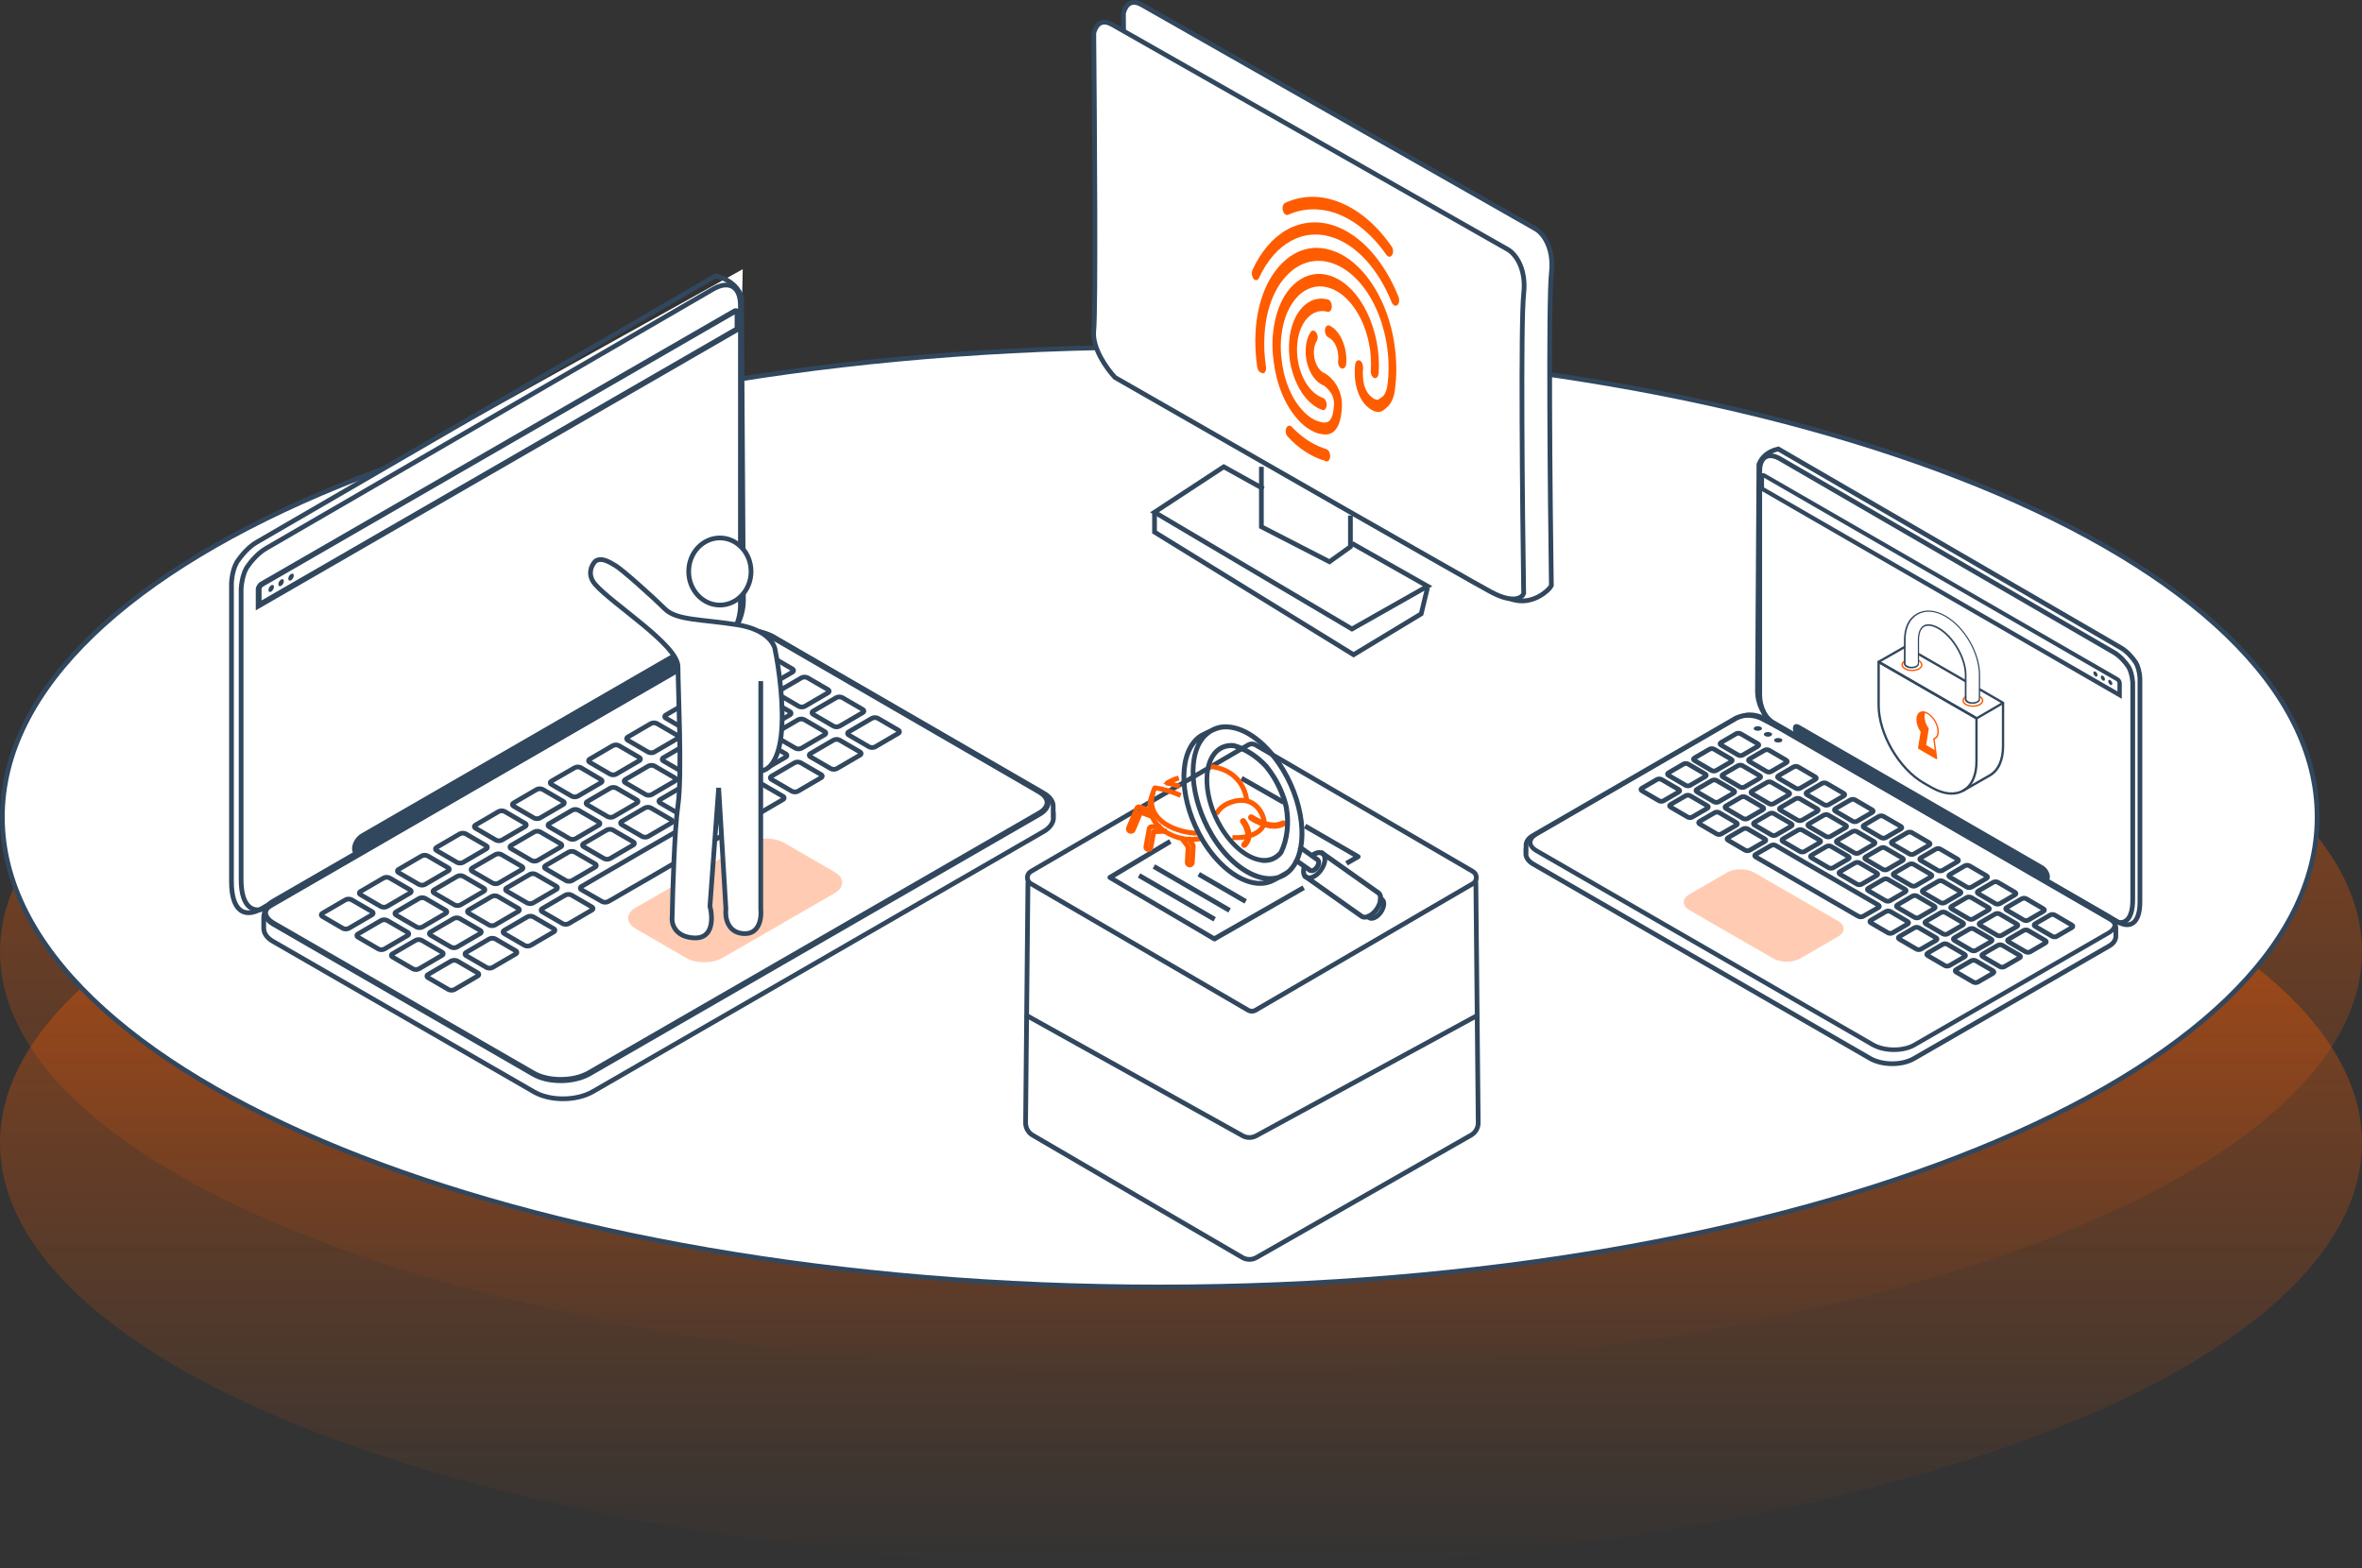 <svg width="500" height="332" viewBox="0 0 500 332" fill="none" xmlns="http://www.w3.org/2000/svg">
<rect x="0" y="0" width="500" height="332" fill="#333333" stroke="none"/>
<ellipse cx="250" cy="201.5" rx="250" ry="89.5" fill="url(#paint0_linear_395_1478)" fill-opacity="0.5"/>
<ellipse cx="250" cy="242" rx="250" ry="90" fill="url(#paint1_linear_395_1478)" fill-opacity="0.5"/>
<path d="M490.5 173C490.5 186.629 483.721 199.661 471.361 211.564C458.999 223.47 441.084 234.214 418.906 243.248C374.553 261.314 313.245 272.5 245.5 272.5C177.755 272.5 116.447 261.314 72.094 243.248C49.916 234.214 32.002 223.47 19.639 211.564C7.279 199.661 0.5 186.629 0.5 173C0.5 159.371 7.279 146.339 19.639 134.436C32.002 122.53 49.916 111.786 72.094 102.752C116.447 84.686 177.755 73.5 245.5 73.5C313.245 73.5 374.553 84.686 418.906 102.752C441.084 111.786 458.999 122.53 471.361 134.436C483.721 146.339 490.5 159.371 490.5 173Z" fill="white" stroke="#31475E"/>
<path d="M51.146 182.853V126.654L56.387 115.507L63.143 109.345L157.224 57L155.783 123.978L51.146 182.853Z" fill="white"/>
<path d="M151.477 58.415L54.314 114.821C52.679 115.756 51.16 117.507 50.168 118.967C49.642 119.901 49.117 121.361 49 123.463V186.701C49 192.891 51.744 194.467 55.306 192.424L152.82 136.017C155.623 134.383 157.375 130.412 157.375 127.2L156.966 62.794C156.849 62.386 156.616 62.035 156.382 61.627C154.981 59.349 152.47 58.649 151.477 58.415Z" stroke="#31475E" stroke-miterlimit="10"/>
<path d="M222.946 173.153V170.818C223.004 169.767 222.303 168.716 220.96 167.957L164.554 135.316C164.204 135.082 163.853 134.907 163.561 134.732C162.977 134.498 162.393 134.265 161.926 134.148C159.707 133.622 157.78 134.148 156.613 134.615L151.007 137.535L57.931 191.255C56.588 192.014 55.887 193.065 55.829 194.116V196.51C55.829 197.561 56.471 198.612 57.872 199.371L113.053 231.195C116.498 233.18 122.045 233.122 125.49 231.136L220.902 176.073C222.245 175.314 222.946 174.263 223.004 173.27V173.153C222.946 173.212 222.946 173.212 222.946 173.153Z" stroke="#31475E" stroke-miterlimit="10"/>
<path d="M150.952 61.218L56.241 116.164C54.665 117.098 53.205 118.733 52.212 120.193C51.687 121.127 51.22 122.529 51.044 124.572V186.234C51.044 192.248 53.73 193.825 57.176 191.84L152.295 136.835C155.04 135.258 156.733 131.404 156.733 128.251V64.663C156.733 60.75 154.398 59.232 150.952 61.218Z" stroke="#31475E" stroke-miterlimit="10"/>
<path d="M54.144 129.235V124.798C54.144 124.214 54.553 123.513 55.078 123.221L155.22 65.413C155.92 65.004 156.738 65.472 156.738 66.289V70.026L156.388 70.201L54.144 129.235ZM155.512 66.581L55.662 124.214C55.487 124.33 55.37 124.564 55.37 124.739V127.133L155.512 69.326V66.581Z" fill="#31475E"/>
<path d="M56.822 124.92C56.822 124.57 57.114 124.103 57.406 123.927C57.757 123.752 57.99 123.869 57.99 124.278C57.99 124.628 57.698 125.095 57.406 125.27C57.114 125.446 56.822 125.329 56.822 124.92Z" fill="#31475E"/>
<path d="M58.919 123.696C58.919 123.346 59.211 122.879 59.503 122.704C59.853 122.529 60.087 122.645 60.087 123.054C60.087 123.405 59.853 123.872 59.503 124.047C59.211 124.222 58.919 124.105 58.919 123.696Z" fill="#31475E"/>
<path d="M61.026 122.528C61.026 122.177 61.26 121.71 61.61 121.535C61.961 121.36 62.194 121.476 62.194 121.885C62.194 122.236 61.902 122.703 61.61 122.878C61.26 123.053 61.026 122.878 61.026 122.528Z" fill="#31475E"/>
<path d="M159.547 134.327C160.072 134.327 160.598 134.385 161.065 134.502C161.59 134.677 162.116 134.852 162.524 135.028C162.816 135.144 163.108 135.319 163.4 135.495L164.043 135.903H164.101L219.748 168.136C220.624 168.661 221.15 169.303 221.15 169.887C221.15 170.53 220.624 171.23 219.631 171.756L124.395 226.702C122.877 227.578 120.833 228.045 118.672 228.045C116.57 228.045 114.585 227.578 113.184 226.761L58.12 194.996C57.244 194.47 56.719 193.828 56.719 193.186C56.719 192.543 57.244 191.843 58.237 191.317L151.08 137.714L156.569 134.852C157.269 134.677 158.32 134.327 159.547 134.327ZM159.547 133.101C158.145 133.101 156.919 133.451 156.101 133.801L150.496 136.721L57.653 190.324C54.909 191.901 54.85 194.529 57.595 196.105L112.6 227.87C114.293 228.863 116.512 229.33 118.731 229.33C121.008 229.33 123.285 228.804 125.037 227.812L220.274 172.865C223.018 171.289 223.135 168.719 220.391 167.143L164.101 134.56C163.751 134.327 163.4 134.152 163.108 133.976C162.524 133.743 161.999 133.509 161.473 133.393C160.773 133.159 160.13 133.101 159.547 133.101Z" fill="#31475E"/>
<path d="M150.676 141.445C150.209 141.212 150.209 140.745 150.676 140.511C151.143 140.278 151.844 140.278 152.311 140.511C152.778 140.745 152.778 141.212 152.311 141.445C151.844 141.679 151.143 141.679 150.676 141.445Z" fill="#31475E"/>
<path d="M153.594 139.757C153.127 139.523 153.127 139.056 153.594 138.823C154.061 138.589 154.761 138.589 155.229 138.823C155.696 139.056 155.696 139.523 155.229 139.757C154.761 140.049 154.002 140.049 153.594 139.757Z" fill="#31475E"/>
<path d="M156.464 138.117C155.997 137.884 155.997 137.417 156.464 137.183C156.931 136.949 157.632 136.949 158.099 137.183C158.566 137.417 158.566 137.884 158.099 138.117C157.69 138.351 156.931 138.351 156.464 138.117Z" fill="#31475E"/>
<path d="M78.728 193.008C79.079 193.183 79.079 193.534 78.728 193.709L73.823 196.57C73.473 196.745 72.948 196.745 72.597 196.57L68.276 194.059C67.926 193.884 67.926 193.534 68.276 193.359L73.181 190.497C73.531 190.322 74.057 190.322 74.407 190.497L78.728 193.008ZM82.465 185.884C82.115 185.709 81.59 185.709 81.239 185.884L76.334 188.746C75.984 188.921 75.984 189.271 76.334 189.446L80.655 191.957C81.006 192.132 81.531 192.132 81.881 191.957L86.786 189.096C87.137 188.921 87.137 188.571 86.786 188.395L82.465 185.884ZM90.523 181.213C90.173 181.038 89.647 181.038 89.297 181.213L84.392 184.074C84.042 184.25 84.042 184.6 84.392 184.775L88.713 187.286C89.064 187.461 89.589 187.461 89.939 187.286L94.844 184.425C95.195 184.25 95.195 183.899 94.844 183.724L90.523 181.213ZM98.581 176.542C98.231 176.367 97.706 176.367 97.355 176.542L92.45 179.403C92.1 179.578 92.1 179.929 92.45 180.104L96.771 182.615C97.122 182.79 97.647 182.79 97.998 182.615L102.902 179.753C103.253 179.578 103.253 179.228 102.902 179.053L98.581 176.542ZM106.815 171.812C106.464 171.637 105.939 171.637 105.588 171.812L100.684 174.673C100.333 174.849 100.333 175.199 100.684 175.374L105.005 177.885C105.355 178.06 105.88 178.06 106.231 177.885L111.136 175.024C111.486 174.848 111.486 174.498 111.136 174.323L106.815 171.812ZM114.873 167.141C114.522 166.966 113.997 166.966 113.646 167.141L108.742 170.002C108.391 170.177 108.391 170.527 108.742 170.703L113.063 173.214C113.413 173.389 113.938 173.389 114.289 173.214L119.194 170.352C119.544 170.177 119.544 169.827 119.194 169.652L114.873 167.141ZM122.931 162.528C122.58 162.353 122.055 162.353 121.705 162.528L116.741 165.389C116.391 165.564 116.391 165.915 116.741 166.09L121.062 168.601C121.413 168.776 121.938 168.776 122.288 168.601L127.193 165.739C127.544 165.564 127.544 165.214 127.193 165.039L122.931 162.528ZM130.989 157.857C130.638 157.681 130.113 157.681 129.763 157.857L124.858 160.718C124.507 160.893 124.507 161.243 124.858 161.418L129.179 163.929C129.529 164.104 130.055 164.104 130.405 163.929L135.31 161.068C135.66 160.893 135.66 160.543 135.31 160.367L130.989 157.857ZM139.047 153.185C138.696 153.01 138.171 153.01 137.821 153.185L132.916 156.046C132.565 156.222 132.565 156.572 132.916 156.747L137.237 159.258C137.587 159.433 138.113 159.433 138.463 159.258L143.368 156.397C143.718 156.222 143.718 155.871 143.368 155.696L139.047 153.185ZM147.105 148.514C146.755 148.339 146.229 148.339 145.879 148.514L140.974 151.375C140.623 151.55 140.623 151.901 140.974 152.076L145.295 154.587C145.645 154.762 146.171 154.762 146.521 154.587L151.426 151.725C151.776 151.55 151.776 151.2 151.426 151.025L147.105 148.514ZM155.338 143.784C154.988 143.609 154.462 143.609 154.112 143.784L149.207 146.645C148.857 146.821 148.857 147.171 149.207 147.346L153.528 149.857C153.878 150.032 154.404 150.032 154.754 149.857L159.659 146.996C160.009 146.821 160.009 146.47 159.659 146.295L155.338 143.784ZM163.396 139.113C163.046 138.938 162.52 138.938 162.17 139.113L157.265 141.974C156.915 142.149 156.915 142.5 157.265 142.675L161.586 145.186C161.936 145.361 162.462 145.361 162.812 145.186L167.717 142.324C168.067 142.149 168.067 141.799 167.717 141.624L163.396 139.113ZM81.94 194.877C81.59 194.702 81.064 194.702 80.714 194.877L75.809 197.738C75.458 197.913 75.458 198.264 75.809 198.439L80.13 200.95C80.48 201.125 81.006 201.125 81.356 200.95L86.261 198.088C86.611 197.913 86.611 197.563 86.261 197.388L81.94 194.877ZM89.998 190.205C89.647 190.03 89.122 190.03 88.772 190.205L83.867 193.067C83.516 193.242 83.516 193.592 83.867 193.767L88.188 196.278C88.538 196.453 89.064 196.453 89.414 196.278L94.319 193.417C94.669 193.242 94.669 192.891 94.319 192.716L89.998 190.205ZM98.056 185.534C97.706 185.359 97.18 185.359 96.83 185.534L91.925 188.395C91.574 188.571 91.574 188.921 91.925 189.096L96.246 191.607C96.596 191.782 97.122 191.782 97.472 191.607L102.377 188.746C102.727 188.571 102.727 188.22 102.377 188.045L98.056 185.534ZM106.114 180.921C105.764 180.746 105.238 180.746 104.888 180.921L99.983 183.782C99.632 183.958 99.632 184.308 99.983 184.483L104.304 186.994C104.654 187.169 105.18 187.169 105.53 186.994L110.435 184.133C110.785 183.958 110.785 183.607 110.435 183.432L106.114 180.921ZM114.347 176.133C113.997 175.958 113.471 175.958 113.121 176.133L108.216 178.994C107.866 179.169 107.866 179.52 108.216 179.695L112.537 182.206C112.887 182.381 113.413 182.381 113.763 182.206L118.668 179.345C119.018 179.169 119.018 178.819 118.668 178.644L114.347 176.133ZM122.405 171.52C122.055 171.345 121.529 171.345 121.179 171.52L116.274 174.381C115.924 174.557 115.924 174.907 116.274 175.082L120.595 177.593C120.945 177.768 121.471 177.768 121.821 177.593L126.726 174.732C127.077 174.557 127.077 174.206 126.726 174.031L122.405 171.52ZM130.463 166.849C130.113 166.674 129.587 166.674 129.237 166.849L124.332 169.71C123.982 169.885 123.982 170.236 124.332 170.411L128.653 172.922C129.003 173.097 129.529 173.097 129.879 172.922L134.784 170.06C135.135 169.885 135.135 169.535 134.784 169.36L130.463 166.849ZM138.521 162.178C138.171 162.002 137.645 162.002 137.295 162.178L132.39 165.039C132.04 165.214 132.04 165.564 132.39 165.739L136.711 168.25C137.061 168.425 137.587 168.425 137.937 168.25L142.842 165.389C143.193 165.214 143.193 164.864 142.842 164.688L138.521 162.178ZM146.579 157.565C146.229 157.389 145.703 157.389 145.353 157.565L140.448 160.426C140.098 160.601 140.098 160.951 140.448 161.126L144.769 163.637C145.12 163.812 145.645 163.812 145.995 163.637L150.9 160.776C151.251 160.601 151.251 160.251 150.9 160.075L146.579 157.565ZM154.637 152.893C154.287 152.718 153.761 152.718 153.411 152.893L148.506 155.754C148.156 155.93 148.156 156.28 148.506 156.455L152.827 158.966C153.178 159.141 153.703 159.141 154.053 158.966L158.958 156.105C159.309 155.93 159.309 155.579 158.958 155.404L154.637 152.893ZM162.871 148.164C162.52 147.988 161.995 147.988 161.644 148.164L156.739 151.025C156.389 151.2 156.389 151.55 156.739 151.725L161.06 154.236C161.411 154.411 161.936 154.411 162.287 154.236L167.192 151.375C167.542 151.2 167.542 150.85 167.192 150.674L162.871 148.164ZM170.929 143.492C170.578 143.317 170.053 143.317 169.702 143.492L164.798 146.353C164.447 146.529 164.447 146.879 164.798 147.054L169.118 149.565C169.469 149.74 169.994 149.74 170.345 149.565L175.25 146.704C175.6 146.529 175.6 146.178 175.25 146.003L170.929 143.492ZM89.239 199.081C88.888 198.906 88.363 198.906 88.013 199.081L83.108 201.942C82.757 202.117 82.757 202.468 83.108 202.643L87.429 205.154C87.779 205.329 88.305 205.329 88.655 205.154L93.56 202.293C93.91 202.117 93.91 201.767 93.56 201.592L89.239 199.081ZM97.297 194.468C96.947 194.293 96.421 194.293 96.071 194.468L91.166 197.329C90.815 197.504 90.815 197.855 91.166 198.03L95.487 200.541C95.837 200.716 96.362 200.716 96.713 200.541L101.618 197.68C101.968 197.504 101.968 197.154 101.618 196.979L97.297 194.468ZM105.355 189.797C105.005 189.622 104.479 189.622 104.129 189.797L99.224 192.658C98.873 192.833 98.873 193.183 99.224 193.359L103.545 195.869C103.895 196.045 104.421 196.045 104.771 195.869L109.676 193.008C110.026 192.833 110.026 192.483 109.676 192.308L105.355 189.797ZM113.413 185.125C113.063 184.95 112.537 184.95 112.187 185.125L107.282 187.987C106.931 188.162 106.931 188.512 107.282 188.687L111.603 191.198C111.953 191.373 112.479 191.373 112.829 191.198L117.734 188.337C118.084 188.162 118.084 187.811 117.734 187.636L113.413 185.125ZM121.646 180.396C121.296 180.221 120.77 180.221 120.42 180.396L115.515 183.257C115.165 183.432 115.165 183.782 115.515 183.958L119.836 186.468C120.186 186.644 120.712 186.644 121.062 186.468L125.967 183.607C126.317 183.432 126.317 183.082 125.967 182.907L121.646 180.396ZM129.704 175.724C129.354 175.549 128.828 175.549 128.478 175.724L123.573 178.586C123.223 178.761 123.223 179.111 123.573 179.286L127.894 181.797C128.244 181.972 128.77 181.972 129.12 181.797L134.025 178.936C134.375 178.761 134.375 178.41 134.025 178.235L129.704 175.724ZM137.762 171.053C137.412 170.878 136.886 170.878 136.536 171.053L131.631 173.914C131.281 174.089 131.281 174.44 131.631 174.615L135.952 177.126C136.302 177.301 136.828 177.301 137.178 177.126L142.083 174.265C142.434 174.089 142.434 173.739 142.083 173.564L137.762 171.053ZM145.879 166.44C145.528 166.265 144.944 166.265 144.652 166.44L139.748 169.301C139.397 169.476 139.397 169.827 139.748 170.002L144.068 172.513C144.419 172.688 144.944 172.688 145.295 172.513L150.2 169.652C150.55 169.476 150.55 169.126 150.2 168.951L145.879 166.44ZM153.937 161.769C153.586 161.594 153.061 161.594 152.71 161.769L147.806 164.63C147.455 164.805 147.455 165.155 147.806 165.331L152.127 167.842C152.477 168.017 153.002 168.017 153.353 167.842L158.258 164.98C158.608 164.805 158.608 164.455 158.258 164.28L153.937 161.769ZM161.995 157.097C161.644 156.922 161.119 156.922 160.768 157.097L155.864 159.959C155.513 160.134 155.513 160.484 155.864 160.659L160.185 163.17C160.535 163.345 161.06 163.345 161.411 163.17L166.316 160.309C166.666 160.134 166.666 159.783 166.316 159.608L161.995 157.097ZM170.228 152.368C169.878 152.193 169.352 152.193 169.002 152.368L164.097 155.229C163.746 155.404 163.746 155.754 164.097 155.93L168.418 158.44C168.768 158.616 169.294 158.616 169.644 158.44L174.549 155.579C174.899 155.404 174.899 155.054 174.549 154.879L170.228 152.368ZM178.286 147.696C177.936 147.521 177.41 147.521 177.06 147.696L172.155 150.558C171.805 150.733 171.805 151.083 172.155 151.258L176.476 153.769C176.826 153.944 177.352 153.944 177.702 153.769L182.607 150.908C182.957 150.733 182.957 150.382 182.607 150.207L178.286 147.696ZM96.771 203.46C96.421 203.285 95.895 203.285 95.545 203.46L90.64 206.322C90.29 206.497 90.29 206.847 90.64 207.022L94.961 209.533C95.311 209.708 95.837 209.708 96.187 209.533L101.092 206.672C101.443 206.497 101.443 206.146 101.092 205.971L96.771 203.46ZM104.829 198.789C104.479 198.614 103.953 198.614 103.603 198.789L98.698 201.65C98.348 201.825 98.348 202.176 98.698 202.351L103.019 204.862C103.37 205.037 103.895 205.037 104.245 204.862L109.15 202.001C109.501 201.825 109.501 201.475 109.15 201.3L104.829 198.789ZM112.887 194.118C112.537 193.943 112.011 193.943 111.661 194.118L106.756 196.979C106.406 197.154 106.406 197.504 106.756 197.68L111.077 200.19C111.428 200.366 111.953 200.366 112.303 200.19L117.208 197.329C117.559 197.154 117.559 196.804 117.208 196.629L112.887 194.118ZM120.945 189.505C120.595 189.33 120.07 189.33 119.719 189.505L114.814 192.366C114.464 192.541 114.464 192.892 114.814 193.067L119.135 195.578C119.486 195.753 120.011 195.753 120.361 195.578L125.266 192.716C125.617 192.541 125.617 192.191 125.266 192.016L120.945 189.505ZM161.411 166.09C161.06 165.915 160.535 165.915 160.185 166.09L155.28 168.951C154.929 169.126 154.929 169.476 155.28 169.652L159.601 172.162C159.951 172.338 160.477 172.338 160.827 172.162L165.732 169.301C166.082 169.126 166.082 168.776 165.732 168.601L161.411 166.09ZM169.469 161.477C169.118 161.302 168.593 161.302 168.243 161.477L163.338 164.338C162.987 164.513 162.987 164.864 163.338 165.039L167.659 167.55C168.009 167.725 168.535 167.725 168.885 167.55L173.79 164.688C174.14 164.513 174.14 164.163 173.79 163.988L169.469 161.477ZM177.702 156.689C177.352 156.514 176.826 156.514 176.476 156.689L171.571 159.55C171.221 159.725 171.221 160.075 171.571 160.251L175.892 162.761C176.242 162.937 176.768 162.937 177.118 162.761L182.023 159.9C182.373 159.725 182.373 159.375 182.023 159.2L177.702 156.689ZM185.819 152.076C185.468 151.901 184.943 151.901 184.592 152.076L179.687 154.937C179.337 155.112 179.337 155.462 179.687 155.638L184.008 158.148C184.359 158.324 184.884 158.324 185.235 158.148L190.139 155.287C190.49 155.112 190.49 154.762 190.139 154.587L185.819 152.076ZM152.185 170.819L147.28 173.681L144.185 175.491L139.222 178.352L136.069 180.162L131.164 183.023L128.011 184.833L123.106 187.695C122.756 187.87 122.756 188.22 123.106 188.395L127.485 190.906C127.836 191.081 128.361 191.081 128.712 190.906L129.763 190.322L133.675 188.045L136.828 186.235L141.733 183.374L144.886 181.564L149.791 178.702L152.944 176.892L157.499 174.265L157.907 174.031C158.258 173.856 158.258 173.505 157.907 173.33L153.528 170.819C153.061 170.586 152.535 170.586 152.185 170.819Z" stroke="#31475E" stroke-miterlimit="10"/>
<path d="M145.467 140.808L76.39 180.69C75.339 181.273 74.522 180.865 74.522 179.697C74.522 178.529 75.339 177.186 76.39 176.544L145.467 136.662C146.518 136.078 147.336 136.429 147.336 137.655C147.336 138.823 146.518 140.224 145.467 140.808Z" fill="#31475E"/>
<path d="M152.941 202.821C150.838 204.047 147.335 204.047 145.233 202.821L134.547 196.631C132.445 195.405 132.445 193.42 134.547 192.193L158.313 178.471C160.415 177.245 163.918 177.245 166.02 178.471L176.706 184.661C178.808 185.887 178.808 187.872 176.706 189.099L152.941 202.821Z" fill="#FFCCB3"/>
<path d="M158.985 121.007C158.985 124.966 155.998 128.115 152.385 128.115C148.772 128.115 145.785 124.966 145.785 121.007C145.785 117.049 148.772 113.9 152.385 113.9C155.998 113.9 158.985 117.049 158.985 121.007Z" fill="white" stroke="#31475E"/>
<path d="M125.999 123.741C124.164 121.634 125.282 119.565 125.999 118.852C127.229 117.936 128.766 118.852 130.303 119.769C131.84 120.685 138.296 126.49 140.755 128.934C143.214 131.378 148.439 131.073 156.124 132.295C162.272 133.273 164.014 136.368 164.116 137.794C164.834 141.257 166.084 149.709 165.346 155.819C164.608 161.93 162.169 163.254 161.042 163.152V192.481C161.247 194.314 160.796 197.919 157.354 197.675C153.911 197.43 153.46 194.11 153.665 192.481L152.128 166.818L150.284 191.87C150.899 194.212 151.083 198.836 146.902 198.591C142.722 198.347 142.087 195.434 142.292 194.009C142.394 188.306 142.783 175.617 143.521 170.484C144.443 164.068 143.521 145.737 143.521 141.155C143.521 136.572 129.661 127.944 125.999 123.741Z" fill="white"/>
<path d="M161.042 144.21V163.152M161.042 163.152V192.481C161.247 194.314 160.796 197.919 157.354 197.675C153.911 197.43 153.46 194.11 153.665 192.481L152.128 166.818L150.284 191.87C150.899 194.212 151.083 198.836 146.902 198.591C142.722 198.347 142.087 195.434 142.292 194.009C142.394 188.306 142.783 175.617 143.521 170.484C144.443 164.068 143.521 145.737 143.521 141.155C143.521 136.572 129.661 127.944 125.999 123.741C124.164 121.634 125.282 119.565 125.999 118.852C127.229 117.936 128.766 118.852 130.303 119.769C131.84 120.685 138.296 126.49 140.755 128.934C143.214 131.378 148.439 131.073 156.124 132.295C162.272 133.273 164.014 136.368 164.116 137.794C164.834 141.257 166.084 149.709 165.346 155.819C164.608 161.93 162.169 163.254 161.042 163.152Z" stroke="#31475E"/>
<path d="M325.092 48.484L325.088 48.482L241.733 1.035C241.022 0.63 240.453 0.493 240.005 0.5C239.564 0.507 239.206 0.656 238.91 0.886C238.311 1.353 237.953 2.171 237.819 2.828C237.911 12.465 238.02 27.134 238.052 39.893C238.068 46.284 238.064 52.196 238.03 56.757C237.995 61.3 237.929 64.541 237.816 65.555C237.613 67.37 238.289 69.397 239.274 71.235C240.235 73.028 241.453 74.575 242.292 75.465C254.422 82.435 272.238 94.449 287.672 105.07C292.407 108.328 296.922 111.458 300.981 114.272C303.55 116.053 305.936 117.708 308.081 119.188C313.633 123.021 317.533 125.667 318.818 126.359C321.278 127.684 323.594 127.328 325.363 126.491C326.251 126.07 326.994 125.53 327.534 125.029C327.803 124.779 328.017 124.543 328.17 124.342C328.292 124.182 328.363 124.061 328.399 123.984C328.262 114.658 328.098 99.634 328.051 86.191C328.003 72.726 328.07 60.791 328.403 57.809C329.041 52.103 326.365 49.196 325.092 48.484Z" fill="white" stroke="#31475E"/>
<path d="M319.214 52.844L319.211 52.842L235.475 5.226C234.761 4.82 234.188 4.681 233.738 4.689C233.294 4.696 232.934 4.845 232.637 5.076C232.033 5.545 231.674 6.367 231.54 7.027C231.631 16.697 231.741 31.419 231.773 44.224C231.789 50.637 231.786 56.571 231.751 61.148C231.716 65.707 231.65 68.959 231.536 69.977C231.332 71.799 232.012 73.833 233.002 75.679C233.967 77.478 235.19 79.031 236.034 79.923C260.394 93.897 310.287 122.469 315.563 125.308C318.159 126.705 319.878 126.948 320.944 126.767C321.933 126.599 322.386 126.066 322.538 125.668C322.4 116.315 322.236 101.968 322.188 89.21C322.139 76.434 322.207 65.196 322.542 62.204C323.182 56.477 320.494 53.559 319.214 52.844Z" fill="white" stroke="#31475E"/>
<path d="M278.86 91.715C278.002 91.424 277.127 90.928 276.276 90.287C275.204 89.458 274.188 88.286 273.253 86.926C271.842 84.784 270.716 82.135 270.086 79.215C269.506 76.605 269.252 73.847 269.415 71.309C269.657 67.978 270.504 64.947 271.941 62.616C272.688 61.43 273.558 60.415 274.535 59.669C276.668 58.006 279.205 57.565 281.73 58.43C287.923 60.548 292.451 69.788 291.844 79.046C291.781 79.74 291.358 80.174 290.925 80.053C290.451 79.875 290.114 79.166 290.177 78.472C290.699 70.659 286.845 62.837 281.608 61.026C279.418 60.266 277.346 60.632 275.506 62.041C274.7 62.664 273.952 63.548 273.335 64.554C272.109 66.517 271.391 69.066 271.172 71.948C271.016 74.135 271.236 76.485 271.725 78.728C272.279 81.183 273.217 83.449 274.431 85.257C275.202 86.389 276.054 87.333 276.946 88.032C277.789 88.723 278.721 89.177 279.693 89.386C281.147 89.724 282.133 89.231 282.375 85.9C282.469 84.708 282.139 83.648 281.385 82.72C280.885 82.085 280.345 81.695 280.206 81.622C277.885 80.74 276.143 77.236 276.417 73.71C276.478 72.412 276.817 71.26 277.418 70.352C277.702 69.845 278.249 69.884 278.618 70.397C278.987 70.91 279.047 71.775 278.722 72.225C278.381 72.773 278.163 73.492 278.141 74.243C277.993 76.382 279.045 78.565 280.475 79.05L280.524 79.058L280.565 79.115C281.898 79.886 284.355 82.4 284.05 86.425C283.761 90.654 282.306 92.479 279.636 91.891C279.391 91.852 279.097 91.803 278.86 91.715Z" fill="#FF5C00"/>
<path d="M284.008 78.023L283.959 78.015C283.493 77.788 283.156 77.079 283.268 76.393C283.419 75.16 283.137 73.806 282.554 72.755C282.153 72.136 281.727 71.664 281.163 71.421C280.697 71.194 280.417 70.444 280.472 69.799C280.584 69.113 280.999 68.728 281.465 68.955C282.307 69.344 283.085 70.125 283.716 71.184C284.693 72.903 285.182 75.146 284.952 77.171C284.848 77.808 284.441 78.144 284.008 78.023Z" fill="#FF5C00"/>
<path d="M279.912 86.809C277.771 86.057 275.831 84.08 274.532 81.252C273.184 78.416 272.618 75.105 272.934 71.937C273.494 66.042 277.073 62.3 281.117 63.413C281.599 63.542 281.944 64.203 281.922 64.953C281.908 65.655 281.477 66.138 280.995 66.009C277.866 65.146 275.076 68.061 274.626 72.666C274.373 75.139 274.806 77.725 275.85 79.958C276.894 82.191 278.408 83.696 280.075 84.27C280.549 84.448 280.886 85.157 280.823 85.851C280.76 86.545 280.337 86.979 279.912 86.809Z" fill="#FF5C00"/>
<path d="M266.917 78.902C266.582 78.797 266.254 78.341 266.146 77.77C265.762 75.192 265.631 72.606 265.795 70.067C266.175 64.042 268.158 58.983 271.347 55.782C274.535 52.58 278.458 51.661 282.528 53.231C286.41 54.72 289.89 58.357 292.331 63.434C294.772 68.511 295.852 74.522 295.512 80.302C295.441 81.045 295.362 81.837 295.291 82.58C295.06 84.303 294.379 85.701 293.41 86.397C293.353 86.439 293.296 86.48 293.231 86.57C292.653 87.028 291.839 87.7 290.285 86.742C288.045 85.37 287.212 82.769 286.92 80.861C286.636 78.903 286.859 77.229 286.867 77.18C286.979 76.494 287.394 76.109 287.86 76.336C288.326 76.563 288.606 77.313 288.543 78.007C288.543 78.007 288.392 79.24 288.609 80.684C288.876 82.438 289.59 83.611 290.726 84.35C291.552 84.837 291.788 84.624 292.301 84.255C292.358 84.214 292.472 84.132 292.529 84.091C293.099 83.681 293.488 82.839 293.656 81.81C293.76 81.173 293.823 80.479 293.878 79.834C294.57 69.132 289.548 58.603 282.447 55.884C278.9 54.5 275.344 55.328 272.57 58.145C269.748 60.953 268 65.497 267.682 70.828C267.518 73.064 267.648 75.349 267.982 77.617C268.115 78.343 267.807 78.997 267.342 79.072C267.113 78.934 267.015 78.918 266.917 78.902Z" fill="#FF5C00"/>
<path d="M265.733 59.291C265.586 59.267 265.455 59.145 265.373 59.031C264.996 58.567 264.879 57.743 265.122 57.179C266.921 53.248 269.466 50.293 272.456 48.618C275.552 46.91 279.02 46.622 282.451 47.786C288.024 49.702 292.963 55.187 296.041 62.832C296.288 63.476 296.209 64.268 295.802 64.604C295.395 64.94 294.888 64.656 294.592 64.004C291.803 57.059 287.289 52.047 282.288 50.325C276.005 48.141 269.935 51.426 266.507 58.864C266.345 59.24 266.019 59.388 265.733 59.291Z" fill="#FF5C00"/>
<path d="M279.895 97.369C279.846 97.361 279.797 97.353 279.748 97.345C277.182 96.423 274.777 94.823 272.599 92.455C272.165 92.032 272.048 91.208 272.291 90.644C272.534 90.08 273.056 89.964 273.441 90.379C275.463 92.47 277.631 93.981 279.96 94.814C280.246 94.911 280.483 95 280.769 95.097C281.251 95.226 281.588 95.935 281.574 96.637C281.56 97.339 281.129 97.822 280.647 97.693C280.377 97.498 280.14 97.409 279.895 97.369Z" fill="#FF5C00"/>
<path d="M293.921 54.331C293.782 54.258 293.602 54.128 293.479 53.957C290.379 49.528 286.647 46.504 282.652 45.097C279.269 43.941 275.776 44.075 272.679 45.48C272.247 45.661 271.756 45.279 271.566 44.594C271.376 43.909 271.594 43.19 272.034 42.961C275.408 41.399 279.154 41.256 282.864 42.566C287.194 44.078 291.237 47.354 294.575 52.175C294.944 52.688 295.012 53.504 294.679 54.002C294.476 54.321 294.207 54.428 293.921 54.331Z" fill="#FF5C00"/>
<path d="M285.865 109.154V115.767L281.43 118.941L267.018 111.535V98.838" stroke="#31475E"/>
<path d="M286.185 115.048L302.194 124.114L286.185 133.181L244.398 108.454L259.05 98.838L267.462 103.508" stroke="#31475E"/>
<path d="M302.194 124.388L300.844 129.972L286.53 138.627L244.398 112.661V108.473" stroke="#31475E"/>
<path d="M451.392 188.021V146.036L447.477 137.709L442.429 133.106L372.145 94L373.221 144.037L451.392 188.021Z" fill="white"/>
<path d="M376.437 95.058L449.025 137.197C450.246 137.895 451.38 139.204 452.122 140.294C452.514 140.992 452.907 142.083 452.994 143.653V190.896C452.994 195.52 450.944 196.698 448.283 195.171L375.433 153.032C373.34 151.811 372.031 148.844 372.031 146.445L372.336 98.329C372.423 98.024 372.598 97.762 372.772 97.457C373.819 95.756 375.695 95.232 376.437 95.058Z" stroke="#31475E" stroke-miterlimit="10"/>
<path d="M323.044 180.776V179.031C323 178.246 323.523 177.461 324.527 176.894L366.666 152.509C366.928 152.334 367.19 152.203 367.408 152.073C367.844 151.898 368.28 151.724 368.629 151.636C370.287 151.244 371.726 151.636 372.599 151.985L376.787 154.166L446.321 194.299C447.324 194.866 447.848 195.652 447.891 196.437V198.225C447.891 199.01 447.412 199.796 446.365 200.363L405.141 224.137C402.568 225.62 398.423 225.577 395.85 224.093L324.57 182.957C323.567 182.39 323.044 181.605 323 180.864V180.776C323.044 180.82 323.044 180.82 323.044 180.776Z" stroke="#31475E" stroke-miterlimit="10"/>
<path d="M376.828 97.152L447.584 138.2C448.762 138.898 449.853 140.12 450.594 141.21C450.987 141.908 451.336 142.955 451.467 144.482V190.547C451.467 195.041 449.46 196.218 446.886 194.735L375.825 153.643C373.775 152.465 372.51 149.586 372.51 147.23V99.725C372.51 96.803 374.255 95.668 376.828 97.152Z" stroke="#31475E" stroke-miterlimit="10"/>
<path d="M449.151 147.965V144.649C449.151 144.213 448.845 143.69 448.453 143.472L373.64 100.285C373.117 99.98 372.506 100.329 372.506 100.94V103.732L372.768 103.862L449.151 147.965ZM373.422 101.158L448.016 144.213C448.147 144.3 448.235 144.475 448.235 144.606V146.394L373.422 103.208V101.158Z" fill="#31475E"/>
<path d="M447.15 144.742C447.15 144.48 446.932 144.131 446.714 144C446.452 143.869 446.277 143.957 446.277 144.262C446.277 144.524 446.496 144.873 446.714 145.004C446.932 145.134 447.15 145.047 447.15 144.742Z" fill="#31475E"/>
<path d="M445.585 143.827C445.585 143.565 445.367 143.216 445.149 143.085C444.887 142.954 444.713 143.042 444.713 143.347C444.713 143.609 444.887 143.958 445.149 144.089C445.367 144.219 445.585 144.132 445.585 143.827Z" fill="#31475E"/>
<path d="M444.008 142.954C444.008 142.692 443.834 142.343 443.572 142.212C443.31 142.081 443.136 142.169 443.136 142.474C443.136 142.736 443.354 143.085 443.572 143.216C443.834 143.346 444.008 143.216 444.008 142.954Z" fill="#31475E"/>
<path d="M370.411 151.771C370.019 151.771 369.626 151.814 369.277 151.901C368.885 152.032 368.492 152.163 368.187 152.294C367.969 152.381 367.751 152.512 367.532 152.643L367.053 152.948H367.009L325.437 177.028C324.782 177.421 324.39 177.9 324.39 178.337C324.39 178.817 324.782 179.34 325.524 179.733L396.672 220.781C397.806 221.436 399.333 221.785 400.947 221.785C402.518 221.785 404.001 221.436 405.048 220.825L446.184 197.094C446.838 196.702 447.231 196.222 447.231 195.742C447.231 195.262 446.838 194.739 446.097 194.346L376.737 154.301L372.636 152.163C372.113 152.032 371.328 151.771 370.411 151.771ZM370.411 150.854C371.458 150.854 372.375 151.116 372.985 151.378L377.173 153.559L446.533 193.605C448.583 194.782 448.627 196.745 446.576 197.923L405.484 221.654C404.219 222.395 402.561 222.744 400.904 222.744C399.202 222.744 397.501 222.352 396.192 221.61L325.044 180.561C322.994 179.384 322.907 177.464 324.957 176.286L367.009 151.945C367.271 151.771 367.532 151.64 367.751 151.509C368.187 151.334 368.579 151.16 368.972 151.073C369.495 150.898 369.975 150.854 370.411 150.854Z" fill="#31475E"/>
<path d="M377.04 157.087C377.389 156.912 377.389 156.563 377.04 156.389C376.691 156.214 376.167 156.214 375.818 156.389C375.469 156.563 375.469 156.912 375.818 157.087C376.167 157.261 376.691 157.261 377.04 157.087Z" fill="#31475E"/>
<path d="M374.86 155.825C375.209 155.65 375.209 155.301 374.86 155.127C374.511 154.952 373.987 154.952 373.638 155.127C373.289 155.301 373.289 155.65 373.638 155.825C373.987 156.043 374.554 156.043 374.86 155.825Z" fill="#31475E"/>
<path d="M372.717 154.601C373.066 154.427 373.066 154.078 372.717 153.903C372.368 153.729 371.845 153.729 371.496 153.903C371.147 154.078 371.147 154.427 371.496 154.601C371.801 154.776 372.368 154.776 372.717 154.601Z" fill="#31475E"/>
<path d="M430.789 195.609C430.527 195.74 430.527 196.001 430.789 196.132L434.453 198.27C434.715 198.401 435.107 198.401 435.369 198.27L438.597 196.394C438.859 196.263 438.859 196.001 438.597 195.871L434.933 193.733C434.671 193.602 434.279 193.602 434.017 193.733L430.789 195.609ZM427.997 190.287C428.259 190.156 428.651 190.156 428.913 190.287L432.577 192.424C432.839 192.555 432.839 192.817 432.577 192.948L429.349 194.824C429.087 194.954 428.695 194.954 428.433 194.824L424.769 192.686C424.507 192.555 424.507 192.294 424.769 192.163L427.997 190.287ZM421.977 186.797C422.239 186.666 422.631 186.666 422.893 186.797L426.557 188.935C426.819 189.065 426.819 189.327 426.557 189.458L423.329 191.334C423.068 191.465 422.675 191.465 422.413 191.334L418.749 189.196C418.487 189.065 418.487 188.804 418.749 188.673L421.977 186.797ZM415.957 183.307C416.219 183.176 416.611 183.176 416.873 183.307L420.537 185.445C420.799 185.576 420.799 185.837 420.537 185.968L417.309 187.844C417.048 187.975 416.655 187.975 416.393 187.844L412.729 185.707C412.467 185.576 412.467 185.314 412.729 185.183L415.957 183.307ZM409.806 179.774C410.068 179.643 410.461 179.643 410.722 179.774L414.387 181.911C414.648 182.042 414.648 182.304 414.387 182.435L411.159 184.311C410.897 184.441 410.504 184.441 410.242 184.311L406.578 182.173C406.316 182.042 406.316 181.78 406.578 181.65L409.806 179.774ZM403.786 176.284C404.048 176.153 404.441 176.153 404.702 176.284L408.367 178.422C408.628 178.552 408.628 178.814 408.367 178.945L405.139 180.821C404.877 180.952 404.484 180.952 404.223 180.821L400.558 178.683C400.297 178.552 400.297 178.291 400.558 178.16L403.786 176.284ZM397.766 172.838C398.028 172.707 398.421 172.707 398.683 172.838L402.39 174.975C402.652 175.106 402.652 175.368 402.39 175.499L399.162 177.375C398.901 177.505 398.508 177.505 398.246 177.375L394.582 175.237C394.32 175.106 394.32 174.845 394.582 174.714L397.766 172.838ZM391.747 169.348C392.008 169.217 392.401 169.217 392.663 169.348L396.327 171.486C396.589 171.616 396.589 171.878 396.327 172.009L393.099 173.885C392.837 174.016 392.445 174.016 392.183 173.885L388.518 171.747C388.257 171.616 388.257 171.355 388.518 171.224L391.747 169.348ZM385.727 165.858C385.988 165.727 386.381 165.727 386.643 165.858L390.307 167.996C390.569 168.127 390.569 168.388 390.307 168.519L387.079 170.395C386.817 170.526 386.425 170.526 386.163 170.395L382.499 168.257C382.237 168.127 382.237 167.865 382.499 167.734L385.727 165.858ZM379.707 162.368C379.968 162.238 380.361 162.238 380.623 162.368L384.287 164.506C384.549 164.637 384.549 164.899 384.287 165.029L381.059 166.905C380.797 167.036 380.405 167.036 380.143 166.905L376.479 164.768C376.217 164.637 376.217 164.375 376.479 164.244L379.707 162.368ZM373.556 158.835C373.818 158.704 374.21 158.704 374.472 158.835L378.136 160.973C378.398 161.103 378.398 161.365 378.136 161.496L374.908 163.372C374.646 163.503 374.254 163.503 373.992 163.372L370.328 161.234C370.066 161.103 370.066 160.842 370.328 160.711L373.556 158.835ZM367.536 155.345C367.798 155.214 368.19 155.214 368.452 155.345L372.116 157.483C372.378 157.614 372.378 157.875 372.116 158.006L368.888 159.882C368.627 160.013 368.234 160.013 367.972 159.882L364.308 157.744C364.046 157.614 364.046 157.352 364.308 157.221L367.536 155.345ZM428.389 197.005C428.651 196.874 429.044 196.874 429.306 197.005L432.97 199.142C433.232 199.273 433.232 199.535 432.97 199.666L429.742 201.542C429.48 201.672 429.087 201.672 428.826 201.542L425.161 199.404C424.9 199.273 424.9 199.011 425.161 198.881L428.389 197.005ZM422.37 193.515C422.631 193.384 423.024 193.384 423.286 193.515L426.95 195.652C427.212 195.783 427.212 196.045 426.95 196.176L423.722 198.052C423.46 198.183 423.068 198.183 422.806 198.052L419.141 195.914C418.88 195.783 418.88 195.522 419.141 195.391L422.37 193.515ZM416.35 190.025C416.611 189.894 417.004 189.894 417.266 190.025L420.93 192.163C421.192 192.294 421.192 192.555 420.93 192.686L417.702 194.562C417.44 194.693 417.048 194.693 416.786 194.562L413.122 192.424C412.86 192.294 412.86 192.032 413.122 191.901L416.35 190.025ZM410.33 186.579C410.591 186.448 410.984 186.448 411.246 186.579L414.91 188.716C415.172 188.847 415.172 189.109 414.91 189.24L411.682 191.116C411.42 191.247 411.028 191.247 410.766 191.116L407.102 188.978C406.84 188.847 406.84 188.586 407.102 188.455L410.33 186.579ZM404.179 183.002C404.441 182.871 404.833 182.871 405.095 183.002L408.759 185.139C409.021 185.27 409.021 185.532 408.759 185.663L405.531 187.539C405.27 187.67 404.877 187.67 404.615 187.539L400.951 185.401C400.689 185.27 400.689 185.009 400.951 184.878L404.179 183.002ZM398.159 179.556C398.421 179.425 398.813 179.425 399.075 179.556L402.739 181.693C403.001 181.824 403.001 182.086 402.739 182.217L399.511 184.092C399.25 184.223 398.857 184.223 398.595 184.092L394.931 181.955C394.669 181.824 394.669 181.562 394.931 181.432L398.159 179.556ZM392.139 176.066C392.401 175.935 392.793 175.935 393.055 176.066L396.72 178.203C396.981 178.334 396.981 178.596 396.72 178.727L393.491 180.603C393.23 180.734 392.837 180.734 392.575 180.603L388.911 178.465C388.649 178.334 388.649 178.073 388.911 177.942L392.139 176.066ZM386.119 172.576C386.381 172.445 386.774 172.445 387.035 172.576L390.7 174.714C390.961 174.845 390.961 175.106 390.7 175.237L387.472 177.113C387.21 177.244 386.817 177.244 386.555 177.113L382.891 174.975C382.629 174.845 382.629 174.583 382.891 174.452L386.119 172.576ZM380.099 169.13C380.361 168.999 380.754 168.999 381.015 169.13L384.68 171.267C384.941 171.398 384.941 171.66 384.68 171.791L381.452 173.667C381.19 173.798 380.797 173.798 380.536 173.667L376.871 171.529C376.61 171.398 376.61 171.137 376.871 171.006L380.099 169.13ZM374.079 165.64C374.341 165.509 374.734 165.509 374.995 165.64L378.66 167.778C378.922 167.909 378.922 168.17 378.66 168.301L375.432 170.177C375.17 170.308 374.777 170.308 374.516 170.177L370.851 168.039C370.59 167.909 370.59 167.647 370.851 167.516L374.079 165.64ZM367.929 162.107C368.19 161.976 368.583 161.976 368.845 162.107L372.509 164.244C372.771 164.375 372.771 164.637 372.509 164.768L369.281 166.643C369.019 166.774 368.627 166.774 368.365 166.643L364.701 164.506C364.439 164.375 364.439 164.113 364.701 163.982L367.929 162.107ZM361.909 158.617C362.17 158.486 362.563 158.486 362.825 158.617L366.489 160.754C366.751 160.885 366.751 161.147 366.489 161.278L363.261 163.154C362.999 163.285 362.607 163.285 362.345 163.154L358.681 161.016C358.419 160.885 358.419 160.624 358.681 160.493L361.909 158.617ZM422.937 200.146C423.198 200.015 423.591 200.015 423.853 200.146L427.517 202.283C427.779 202.414 427.779 202.676 427.517 202.807L424.289 204.682C424.027 204.813 423.635 204.813 423.373 204.682L419.709 202.545C419.447 202.414 419.447 202.152 419.709 202.021L422.937 200.146ZM416.917 196.699C417.178 196.569 417.571 196.569 417.833 196.699L421.497 198.837C421.759 198.968 421.759 199.23 421.497 199.36L418.269 201.236C418.007 201.367 417.615 201.367 417.353 201.236L413.689 199.099C413.427 198.968 413.427 198.706 413.689 198.575L416.917 196.699ZM410.897 193.21C411.159 193.079 411.551 193.079 411.813 193.21L415.477 195.347C415.739 195.478 415.739 195.74 415.477 195.871L412.249 197.746C411.987 197.877 411.595 197.877 411.333 197.746L407.669 195.609C407.407 195.478 407.407 195.216 407.669 195.085L410.897 193.21ZM404.877 189.72C405.139 189.589 405.531 189.589 405.793 189.72L409.457 191.857C409.719 191.988 409.719 192.25 409.457 192.381L406.229 194.257C405.967 194.387 405.575 194.387 405.313 194.257L401.649 192.119C401.387 191.988 401.387 191.726 401.649 191.596L404.877 189.72ZM398.726 186.186C398.988 186.056 399.38 186.056 399.642 186.186L403.307 188.324C403.568 188.455 403.568 188.716 403.307 188.847L400.078 190.723C399.817 190.854 399.424 190.854 399.162 190.723L395.498 188.586C395.236 188.455 395.236 188.193 395.498 188.062L398.726 186.186ZM392.706 182.697C392.968 182.566 393.361 182.566 393.622 182.697L397.287 184.834C397.548 184.965 397.548 185.227 397.287 185.358L394.059 187.233C393.797 187.364 393.404 187.364 393.142 187.233L389.478 185.096C389.216 184.965 389.216 184.703 389.478 184.572L392.706 182.697ZM386.686 179.207C386.948 179.076 387.341 179.076 387.602 179.207L391.267 181.344C391.528 181.475 391.528 181.737 391.267 181.868L388.039 183.743C387.777 183.874 387.384 183.874 387.123 183.743L383.458 181.606C383.197 181.475 383.197 181.213 383.458 181.083L386.686 179.207ZM380.623 175.761C380.885 175.63 381.321 175.63 381.539 175.761L385.203 177.898C385.465 178.029 385.465 178.291 385.203 178.422L381.975 180.297C381.713 180.428 381.321 180.428 381.059 180.297L377.395 178.16C377.133 178.029 377.133 177.767 377.395 177.636L380.623 175.761ZM374.603 172.271C374.865 172.14 375.257 172.14 375.519 172.271L379.183 174.408C379.445 174.539 379.445 174.801 379.183 174.932L375.955 176.808C375.693 176.938 375.301 176.938 375.039 176.808L371.375 174.67C371.113 174.539 371.113 174.277 371.375 174.147L374.603 172.271ZM368.583 168.781C368.845 168.65 369.237 168.65 369.499 168.781L373.163 170.918C373.425 171.049 373.425 171.311 373.163 171.442L369.935 173.318C369.674 173.449 369.281 173.449 369.019 173.318L365.355 171.18C365.093 171.049 365.093 170.788 365.355 170.657L368.583 168.781ZM362.432 165.248C362.694 165.117 363.087 165.117 363.348 165.248L367.013 167.385C367.274 167.516 367.274 167.778 367.013 167.909L363.784 169.784C363.523 169.915 363.13 169.915 362.868 169.784L359.204 167.647C358.942 167.516 358.942 167.254 359.204 167.123L362.432 165.248ZM356.412 161.758C356.674 161.627 357.067 161.627 357.328 161.758L360.993 163.895C361.254 164.026 361.254 164.288 360.993 164.419L357.765 166.294C357.503 166.425 357.11 166.425 356.849 166.294L353.184 164.157C352.922 164.026 352.922 163.764 353.184 163.634L356.412 161.758ZM417.309 203.417C417.571 203.286 417.964 203.286 418.225 203.417L421.89 205.555C422.151 205.686 422.151 205.947 421.89 206.078L418.662 207.954C418.4 208.085 418.007 208.085 417.746 207.954L414.081 205.817C413.82 205.686 413.82 205.424 414.081 205.293L417.309 203.417ZM411.289 199.927C411.551 199.797 411.944 199.797 412.206 199.927L415.87 202.065C416.132 202.196 416.132 202.458 415.87 202.588L412.642 204.464C412.38 204.595 411.987 204.595 411.726 204.464L408.061 202.327C407.8 202.196 407.8 201.934 408.061 201.803L411.289 199.927ZM405.27 196.438C405.531 196.307 405.924 196.307 406.186 196.438L409.85 198.575C410.112 198.706 410.112 198.968 409.85 199.099L406.622 200.974C406.36 201.105 405.967 201.105 405.706 200.974L402.041 198.837C401.78 198.706 401.78 198.444 402.041 198.313L405.27 196.438ZM399.25 192.991C399.511 192.861 399.904 192.861 400.166 192.991L403.83 195.129C404.092 195.26 404.092 195.522 403.83 195.652L400.602 197.528C400.34 197.659 399.948 197.659 399.686 197.528L396.022 195.391C395.76 195.26 395.76 194.998 396.022 194.867L399.25 192.991ZM369.019 175.499C369.281 175.368 369.674 175.368 369.935 175.499L373.6 177.636C373.861 177.767 373.861 178.029 373.6 178.16L370.371 180.036C370.11 180.166 369.717 180.166 369.455 180.036L365.791 177.898C365.529 177.767 365.529 177.505 365.791 177.375L369.019 175.499ZM362.999 172.053C363.261 171.922 363.654 171.922 363.915 172.053L367.58 174.19C367.841 174.321 367.841 174.583 367.58 174.714L364.352 176.589C364.09 176.72 363.697 176.72 363.436 176.589L359.771 174.452C359.509 174.321 359.509 174.059 359.771 173.928L362.999 172.053ZM356.849 168.476C357.11 168.345 357.503 168.345 357.765 168.476L361.429 170.613C361.691 170.744 361.691 171.006 361.429 171.137L358.201 173.012C357.939 173.143 357.546 173.143 357.285 173.012L353.62 170.875C353.359 170.744 353.359 170.482 353.62 170.351L356.849 168.476ZM350.785 165.029C351.047 164.899 351.439 164.899 351.701 165.029L355.365 167.167C355.627 167.298 355.627 167.56 355.365 167.69L352.137 169.566C351.876 169.697 351.483 169.697 351.221 169.566L347.557 167.429C347.295 167.298 347.295 167.036 347.557 166.905L350.785 165.029ZM375.912 179.032L379.576 181.17L381.888 182.522L385.596 184.66L387.951 186.012L391.616 188.149L393.971 189.502L397.636 191.639C397.897 191.77 397.897 192.032 397.636 192.163L394.364 194.038C394.102 194.169 393.71 194.169 393.448 194.038L392.663 193.602L389.74 191.901L387.384 190.549L383.72 188.411L381.364 187.059L377.7 184.921L375.344 183.569L371.942 181.606L371.637 181.432C371.375 181.301 371.375 181.039 371.637 180.908L374.908 179.032C375.257 178.858 375.65 178.858 375.912 179.032Z" stroke="#31475E" stroke-miterlimit="10"/>
<path d="M380.927 156.611L432.533 186.405C433.318 186.841 433.929 186.536 433.929 185.663C433.929 184.791 433.318 183.787 432.533 183.308L380.927 153.513C380.142 153.077 379.531 153.339 379.531 154.255C379.531 155.127 380.142 156.174 380.927 156.611Z" fill="#31475E"/>
<path d="M375.346 202.938C376.917 203.854 379.534 203.854 381.104 202.938L389.087 198.314C390.658 197.398 390.658 195.915 389.087 194.999L371.333 184.748C369.762 183.832 367.145 183.832 365.575 184.748L357.592 189.372C356.021 190.288 356.021 191.771 357.592 192.687L375.346 202.938Z" fill="#FFCCB3"/>
<path d="M407.558 150.828C407.459 151.067 407.399 151.365 407.399 151.703C407.399 152.538 407.757 153.492 408.294 154.268L407.737 157.767L409.726 158.92L409.944 160.57L406.167 158.383L406.704 154.984C406.704 154.984 405.729 152.836 405.829 152.101C406.067 150.192 407.558 150.828 407.558 150.828Z" fill="#FF5C00"/>
<path d="M415.575 167.694C415.575 167.694 419.611 165.388 421.341 164.394C423.229 163.32 424.263 161.054 424.263 158.012V148.787H423.766V158.012C423.766 160.855 422.812 162.962 421.082 163.956C419.353 164.95 415.317 167.257 415.317 167.257L415.575 167.694Z" fill="#31475E"/>
<path d="M413.135 168.268C414.089 168.268 414.964 168.049 415.739 167.592C417.608 166.518 418.642 164.252 418.642 161.23V152.085C418.642 152.005 418.602 151.906 418.523 151.866L397.807 139.918C397.727 139.878 397.628 139.878 397.548 139.918C397.469 139.957 397.429 140.037 397.429 140.136V149.282C397.429 155.425 401.763 162.92 407.111 166.002L408.721 166.916C410.272 167.811 411.763 168.268 413.135 168.268ZM418.145 152.244V161.25C418.145 164.073 417.211 166.18 415.481 167.175C413.751 168.169 411.445 167.93 408.96 166.499L407.35 165.584C402.161 162.582 397.926 155.286 397.926 149.301V140.593L418.145 152.244Z" fill="#31475E"/>
<path d="M406.258 138.276L416.248 144.036L415.999 144.467L406.01 138.707L406.258 138.276Z" fill="#31475E"/>
<path d="M418.438 152.343C418.478 152.343 418.518 152.323 418.557 152.303L424.144 149.042C424.224 149.003 424.263 148.923 424.263 148.824C424.263 148.744 424.224 148.645 424.144 148.605L419.154 145.722L418.915 146.16L423.548 148.824L418.438 151.806L398.179 140.136L403.328 137.193L403.09 136.756L397.563 139.917C397.483 139.957 397.444 140.036 397.444 140.136C397.444 140.215 397.483 140.315 397.563 140.354L418.319 152.323C418.339 152.323 418.378 152.343 418.438 152.343Z" fill="#31475E"/>
<path d="M409.948 160.715C409.968 160.715 410.008 160.715 410.028 160.696C410.067 160.656 410.107 160.616 410.087 160.556L409.551 156.54C410.107 156.322 410.425 155.725 410.425 154.91C410.425 153.459 409.391 151.67 408.119 150.934C407.483 150.556 406.867 150.497 406.389 150.775C405.932 151.053 405.674 151.59 405.674 152.345C405.674 153.181 405.992 154.115 406.568 154.95L406.012 158.389C406.012 158.449 406.032 158.509 406.091 158.548L409.869 160.735C409.888 160.696 409.908 160.715 409.948 160.715ZM407.065 150.894C407.344 150.894 407.662 150.994 407.98 151.173C409.173 151.848 410.127 153.518 410.127 154.89C410.127 155.626 409.849 156.143 409.332 156.282C409.252 156.302 409.213 156.381 409.232 156.441L409.749 160.278L406.33 158.31L406.867 154.91C406.867 154.87 406.867 154.831 406.847 154.811C406.31 154.035 405.972 153.101 405.972 152.326C405.972 151.689 406.171 151.232 406.548 151.013C406.708 150.934 406.867 150.894 407.065 150.894Z" fill="#FF5C00"/>
<path d="M404.775 142.101C405.332 142.101 405.888 141.982 406.306 141.743C406.723 141.505 406.982 141.147 406.962 140.769C406.962 140.372 406.684 139.994 406.187 139.735L406.048 139.994C406.445 140.212 406.664 140.491 406.664 140.769C406.664 141.028 406.485 141.286 406.147 141.485C405.391 141.922 404.139 141.922 403.383 141.485C403.006 141.266 402.807 141.008 402.807 140.749C402.807 140.511 402.966 140.292 403.284 140.113L403.125 139.855C402.708 140.093 402.489 140.411 402.489 140.749C402.489 141.127 402.747 141.465 403.224 141.743C403.662 141.982 404.218 142.101 404.775 142.101Z" fill="#FF5C00"/>
<path d="M417.64 149.661C418.196 149.661 418.753 149.541 419.17 149.303C419.608 149.044 419.846 148.706 419.846 148.329C419.846 147.951 419.608 147.613 419.17 147.354L419.011 147.613C419.349 147.812 419.548 148.07 419.548 148.329C419.548 148.587 419.369 148.846 419.011 149.044C418.256 149.482 417.003 149.482 416.248 149.044C415.91 148.846 415.711 148.587 415.711 148.329C415.711 148.07 415.89 147.812 416.248 147.613L416.089 147.354C415.652 147.613 415.413 147.951 415.413 148.329C415.413 148.706 415.652 149.044 416.089 149.303C416.526 149.522 417.083 149.661 417.64 149.661Z" fill="#FF5C00"/>
<path d="M417.569 149.023C417.788 149.023 418.006 149.003 418.205 148.943C418.961 148.724 419.199 148.287 419.16 147.969H419.14C419.16 147.83 419.16 147.611 419.16 147.193V142.919C419.16 138.247 415.979 132.74 411.903 130.374C409.656 129.082 407.469 128.923 405.72 129.917C403.99 130.911 403.036 132.879 403.036 135.464L403.016 140.533C403.036 140.931 403.374 141.269 403.95 141.428C404.388 141.547 404.865 141.547 405.302 141.428C405.879 141.269 406.237 140.931 406.237 140.533H406.217C406.237 140.414 406.237 140.175 406.237 139.738V135.464C406.237 134.112 406.634 133.098 407.31 132.72C408.006 132.322 409.08 132.481 410.273 133.177C413.334 134.947 415.919 139.4 415.919 142.919V147.989C415.879 148.307 416.118 148.744 416.873 148.963C417.152 148.983 417.37 149.023 417.569 149.023ZM418.881 147.949V147.969C418.901 148.247 418.623 148.506 418.126 148.625C417.768 148.724 417.37 148.724 417.012 148.625C416.535 148.486 416.237 148.227 416.277 147.969V142.879C416.277 139.281 413.613 134.688 410.471 132.879C409.179 132.143 407.986 131.965 407.211 132.422C406.436 132.879 405.978 133.973 405.978 135.424C405.978 137.114 405.978 140.334 405.978 140.474C405.978 140.732 405.7 140.971 405.263 141.09C404.885 141.209 404.467 141.209 404.09 141.09C403.652 140.971 403.374 140.732 403.374 140.474L403.394 135.424C403.394 132.959 404.288 131.09 405.919 130.135C407.569 129.181 409.656 129.34 411.804 130.593C415.78 132.899 418.901 138.287 418.901 142.879H419.06H418.901C418.881 144.589 418.881 147.81 418.881 147.949Z" fill="#31475E"/>
<path d="M217.103 237.735L217.596 187.168C217.612 185.523 218.95 184.197 220.595 184.197H309.423C311.068 184.197 312.407 185.523 312.423 187.168L312.915 237.716C312.926 238.803 312.347 239.812 311.402 240.351L265.974 266.263C265.044 266.794 263.901 266.789 262.976 266.249L218.591 240.356C217.661 239.813 217.093 238.812 217.103 237.735Z" fill="white" stroke="#31475E"/>
<path d="M264.245 157.713L218.226 184.516C217.232 185.094 217.232 186.529 218.226 187.108L264.245 213.911C264.712 214.182 265.288 214.182 265.755 213.911L311.774 187.108C312.768 186.529 312.768 185.094 311.774 184.516L265.755 157.713C265.288 157.441 264.712 157.441 264.245 157.713Z" fill="white" stroke="#31475E"/>
<path d="M217.086 214.889L263.027 240.47C263.926 240.97 265.018 240.975 265.921 240.483L312.932 214.889" stroke="#31475E"/>
<path d="M285.439 182.698L287.554 181.487C287.601 181.463 287.625 181.415 287.625 181.392C287.625 181.344 287.601 181.32 287.554 181.297L276.672 175L276.553 175.214L287.269 181.392L285.32 182.508L285.439 182.698Z" stroke="#31475E" stroke-width="0.8"/>
<path d="M290.312 194.555C290.526 194.555 290.763 194.507 291.025 194.389C292.023 193.937 292.926 192.654 293.021 191.561C293.068 191.062 292.949 190.634 292.664 190.397L292.332 190.159L292.189 190.349L292.522 190.587C292.735 190.777 292.83 191.133 292.807 191.561C292.712 192.583 291.88 193.771 290.953 194.198C290.502 194.412 290.074 194.389 289.837 194.175L289.647 194.032L289.504 194.222L289.694 194.341C289.837 194.46 290.074 194.555 290.312 194.555Z" stroke="#31475E" stroke-width="0.8"/>
<path d="M288.911 194.317C289.196 194.317 289.505 194.246 289.814 194.103C291.097 193.509 292.237 191.894 292.38 190.492C292.427 189.85 292.285 189.328 291.952 189.019L279.953 180.536L279.81 180.726L291.786 189.209C292.047 189.446 292.166 189.898 292.118 190.468C292 191.799 290.907 193.343 289.695 193.89C289.196 194.127 288.721 194.151 288.388 193.985C288.317 193.937 288.245 193.89 288.198 193.842L276.413 185.502L276.27 185.692L288.032 194.008C288.079 194.056 288.174 194.103 288.245 194.151H288.269C288.483 194.293 288.697 194.317 288.911 194.317Z" stroke="#31475E" stroke-width="0.8"/>
<path d="M277.1 185.977C277.385 185.977 277.694 185.906 278.003 185.764C279.286 185.17 280.426 183.554 280.569 182.152C280.64 181.439 280.45 180.893 280.023 180.608C279.595 180.322 279.025 180.299 278.383 180.608C278.122 180.726 277.884 180.869 277.646 181.083L277.789 181.273C278.027 181.083 278.264 180.94 278.478 180.845C279.048 180.584 279.547 180.584 279.904 180.821C280.26 181.059 280.403 181.534 280.355 182.152C280.236 183.483 279.143 185.027 277.932 185.574C277.361 185.835 276.862 185.835 276.506 185.597C276.15 185.36 276.007 184.884 276.054 184.267C276.078 184.029 276.126 183.768 276.221 183.506L276.007 183.435C275.912 183.72 275.864 183.982 275.841 184.243C275.769 184.956 275.959 185.502 276.387 185.787C276.577 185.906 276.815 185.977 277.1 185.977Z" stroke="#31475E" stroke-width="0.8"/>
<path d="M277.669 184.477C277.812 184.477 277.954 184.454 278.097 184.382C278.691 184.097 279.214 183.384 279.261 182.719C279.285 182.386 279.19 182.125 279 181.959L275.388 179.393L275.246 179.583L278.857 182.149C278.976 182.244 279.047 182.434 279.023 182.695C278.976 183.266 278.501 183.931 277.978 184.168C277.74 184.287 277.527 184.287 277.384 184.168L274.485 182.125L274.343 182.315L277.218 184.359C277.384 184.406 277.527 184.477 277.669 184.477Z" stroke="#31475E" stroke-width="0.8"/>
<path d="M264.645 172.936C264.716 172.817 264.882 172.793 265.001 172.864C265.048 172.888 268.874 175.573 271.511 174.124C271.701 174.029 271.915 174.171 271.891 174.385C271.891 174.48 271.82 174.551 271.749 174.575C271.107 174.931 270.418 175.074 269.706 175.074C267.211 175.074 264.716 173.316 264.668 173.292C264.597 173.221 264.573 173.054 264.645 172.936Z" stroke="#FF5C00" stroke-width="0.8"/>
<path d="M263.253 179.088C263.11 178.993 263.11 178.803 263.229 178.684C263.538 178.399 263.752 178.067 263.87 177.71C264.464 176.023 262.968 174.051 262.944 174.027C262.849 173.909 262.872 173.742 262.991 173.671C263.11 173.576 263.276 173.6 263.348 173.718C263.419 173.814 265.058 175.928 264.346 177.877C264.179 178.328 263.918 178.708 263.562 179.065C263.49 179.136 263.348 179.16 263.253 179.088Z" stroke="#FF5C00" stroke-width="0.8"/>
<path d="M257.054 198.948C257.077 198.948 257.101 198.948 257.101 198.925L275.682 188.256L275.563 188.042L257.03 198.663L235.17 185.809L247.454 178.467L247.336 178.253L234.885 185.69C234.838 185.714 234.838 185.761 234.838 185.785C234.838 185.833 234.861 185.856 234.885 185.88L256.982 198.877C257.03 198.948 257.03 198.948 257.054 198.948Z" stroke="#31475E" stroke-width="0.8"/>
<path d="M254.16 185.199L263.409 190.564L263.29 190.77L254.041 185.405L254.16 185.199Z" stroke="#31475E" stroke-width="0.8"/>
<path d="M244.665 183.562L259.997 192.457L259.878 192.663L244.546 183.768L244.665 183.562Z" stroke="#31475E" stroke-width="0.8"/>
<path d="M241.522 185.462L256.834 194.345L256.715 194.55L241.403 185.668L241.522 185.462Z" stroke="#31475E" stroke-width="0.8"/>
<path d="M263.223 164.882L271.431 169.578L271.313 169.784L263.105 165.088L263.223 164.882Z" stroke="#31475E" stroke-width="0.8"/>
<path d="M243.112 179.991C243.421 179.991 243.682 179.777 243.73 179.469L244.324 176.213L246.629 176.118V175.881L244.229 175.976C244.181 175.976 244.134 176.023 244.11 176.071L243.492 179.421C243.445 179.635 243.255 179.777 243.017 179.754C242.922 179.73 242.827 179.682 242.756 179.587C242.684 179.492 242.661 179.397 242.684 179.279L243.373 175.501C243.397 175.311 243.563 175.168 243.754 175.168L245.322 175.12V174.883L243.754 174.93C243.445 174.93 243.207 175.168 243.16 175.453L242.47 179.231C242.447 179.397 242.47 179.564 242.566 179.706C242.661 179.849 242.803 179.944 242.969 179.968C243.017 179.991 243.064 179.991 243.112 179.991Z" stroke="#FF5C00" stroke-width="0.8"/>
<path d="M251.862 183.245C252.195 183.245 252.48 182.984 252.504 182.651L252.694 179.159C252.694 179.016 252.646 178.874 252.575 178.755L251.743 177.614L251.553 177.757L252.385 178.897C252.432 178.969 252.48 179.064 252.456 179.159L252.266 182.651C252.266 182.865 252.076 183.032 251.862 183.032C251.743 183.032 251.624 182.984 251.553 182.889C251.482 182.818 251.434 182.699 251.458 182.604L251.625 179.301C251.625 179.277 251.624 179.254 251.601 179.23L250.341 177.543L250.151 177.686L251.387 179.349L251.221 182.604C251.221 182.77 251.268 182.937 251.387 183.055C251.506 183.174 251.648 183.245 251.838 183.269L251.862 183.245Z" stroke="#FF5C00" stroke-width="0.8"/>
<path d="M239.422 176.12C239.683 176.12 239.921 175.978 240.016 175.716L241.513 172.129L243.746 172.96L243.818 172.746L241.465 171.867C241.394 171.843 241.346 171.867 241.323 171.938L239.778 175.645C239.707 175.835 239.446 175.954 239.255 175.859C239.042 175.764 238.947 175.55 239.042 175.336L240.776 171.178C240.847 170.988 241.085 170.893 241.275 170.964L243.461 171.772L243.532 171.558L241.346 170.75C241.014 170.632 240.657 170.798 240.539 171.107L238.804 175.265C238.661 175.598 238.828 175.954 239.137 176.097C239.255 176.097 239.327 176.12 239.422 176.12Z" stroke="#FF5C00" stroke-width="0.8"/>
<path d="M252.246 177.874C252.745 177.874 253.244 177.826 253.719 177.755L253.695 177.517C252.269 177.731 250.844 177.636 249.466 177.232C246.899 176.496 244.927 174.927 244.024 172.955C243.335 171.458 243.359 169.843 244.072 168.298L243.858 168.203C243.122 169.819 243.098 171.506 243.811 173.05C244.737 175.07 246.781 176.686 249.394 177.446C250.321 177.731 251.271 177.874 252.246 177.874Z" stroke="#FF5C00" stroke-width="0.8"/>
<path d="M252.958 176.542L252.982 176.304C249.917 176.09 246.115 174.76 244.595 172.218C243.668 170.697 243.644 168.915 244.523 166.943C244.975 166.99 247.09 167.323 249.513 168.368L249.608 168.154C246.852 166.966 244.476 166.705 244.452 166.705C244.405 166.705 244.357 166.729 244.333 166.776C243.407 168.867 243.43 170.744 244.405 172.36C245.973 174.95 249.822 176.328 252.958 176.542Z" stroke="#FF5C00" stroke-width="0.8"/>
<path d="M249.333 166.519L249.404 166.281C248.525 165.996 247.788 165.83 247.384 165.758C247.978 165.426 248.596 165.141 249.19 164.95L249.119 164.713C248.406 164.95 247.693 165.283 246.98 165.711C246.933 165.735 246.909 165.782 246.933 165.83C246.933 165.877 246.98 165.925 247.028 165.925C247.028 165.948 248.002 166.067 249.333 166.519Z" stroke="#FF5C00" stroke-width="0.8"/>
<path d="M263.803 169.583H264.04C264.04 169.511 263.684 162.93 255.985 162.146L255.962 162.383C263.446 163.12 263.779 169.511 263.803 169.583Z" stroke="#FF5C00" stroke-width="0.8"/>
<path d="M261.855 177.47C263.4 177.47 264.873 177.114 265.966 176.472C267.083 175.831 267.701 174.952 267.701 174.025C267.701 173.977 267.701 173.93 267.701 173.859V173.835C267.629 172.956 266.964 171.174 265.491 170.152C264.279 169.297 262.806 169.107 261.071 169.582C259.503 170.009 258.339 170.794 257.602 171.91L257.792 172.053C258.505 170.984 259.622 170.247 261.119 169.819C262.758 169.368 264.184 169.558 265.325 170.366C266.726 171.34 267.368 173.051 267.439 173.882L267.558 173.906H267.439C267.439 173.954 267.439 174.001 267.439 174.049C267.439 174.88 266.869 175.688 265.823 176.282C264.635 176.971 262.972 177.304 261.285 177.233L261.261 177.47C261.475 177.47 261.665 177.47 261.855 177.47Z" stroke="#FF5C00" stroke-width="0.8"/>
<path d="M266.747 187.165C267.793 187.165 268.767 186.927 269.646 186.452C269.694 186.428 270.216 186.167 270.834 185.834C271.594 185.573 272.284 185.169 272.901 184.599C277.083 180.75 276.56 171.079 271.761 163.024C268.387 157.369 263.706 153.9 259.738 153.782C258.526 153.71 257.338 154.019 256.293 154.637C255.223 155.136 254.82 155.35 254.677 155.445V155.421C254.178 155.659 253.727 155.968 253.323 156.348C249.141 160.197 249.664 169.867 254.463 177.922C257.908 183.672 262.732 187.165 266.747 187.165ZM269.836 186.072C269.646 186.167 269.527 186.215 269.527 186.238C265.298 188.543 258.906 184.932 254.677 177.827C249.925 169.867 249.378 160.316 253.489 156.538C253.869 156.181 254.297 155.896 254.772 155.659C254.772 155.659 254.772 155.659 254.796 155.659C254.843 155.635 255.01 155.564 255.247 155.445C255.223 155.469 255.2 155.492 255.176 155.516C251.089 159.27 251.659 168.893 256.459 176.924C259.5 182.009 263.825 185.526 267.745 186.096C268.482 186.167 269.171 186.167 269.836 186.072ZM270.739 185.621C269.836 185.929 268.838 186.001 267.769 185.834C263.92 185.264 259.643 181.795 256.649 176.782C251.897 168.822 251.303 159.365 255.319 155.659C255.651 155.35 256.008 155.088 256.388 154.851C256.578 154.756 256.768 154.661 256.958 154.589C257.766 154.209 258.669 154.019 259.595 154.019C259.738 154.019 259.857 154.043 259.999 154.043C263.825 154.304 268.268 157.678 271.547 163.143C276.299 171.103 276.846 180.655 272.735 184.433C272.45 184.694 271.523 185.193 270.739 185.621ZM267.65 182.318C268.838 182.318 269.884 181.914 270.739 181.13C270.929 180.964 271.095 180.773 271.262 180.56C271.262 180.56 271.262 180.536 271.286 180.536C272.616 177.803 273.02 174.263 272.402 170.818C271.903 168.703 271.048 166.612 269.907 164.711C269.361 163.808 268.767 162.977 268.149 162.193C266.177 160.031 263.706 158.462 261.235 157.75C259.785 157.607 258.526 158.011 257.528 158.914C254.368 161.813 254.748 169.131 258.384 175.214C260.712 179.11 263.967 181.771 266.866 182.199C267.127 182.294 267.389 182.318 267.65 182.318ZM271.072 180.417C270.905 180.607 270.739 180.797 270.573 180.94C269.575 181.843 268.316 182.223 266.866 182.009C264.015 181.605 260.831 178.968 258.55 175.142C254.962 169.155 254.558 161.979 257.647 159.128C258.597 158.272 259.785 157.892 261.14 158.011C263.563 158.7 265.987 160.244 267.935 162.359C268.553 163.119 269.147 163.951 269.67 164.83C270.787 166.707 271.642 168.774 272.141 170.865C272.782 174.263 272.379 177.732 271.072 180.417Z" stroke="#31475E" stroke-width="0.8"/>
<defs>
<linearGradient id="paint0_linear_395_1478" x1="250" y1="112" x2="250" y2="291" gradientUnits="userSpaceOnUse">
<stop stop-color="#FF5C00"/>
<stop offset="1" stop-color="#FF5C00" stop-opacity="0"/>
</linearGradient>
<linearGradient id="paint1_linear_395_1478" x1="250" y1="152" x2="250" y2="332" gradientUnits="userSpaceOnUse">
<stop stop-color="#FF5C00"/>
<stop offset="1" stop-color="#FF5C00" stop-opacity="0"/>
</linearGradient>
</defs>
</svg>
